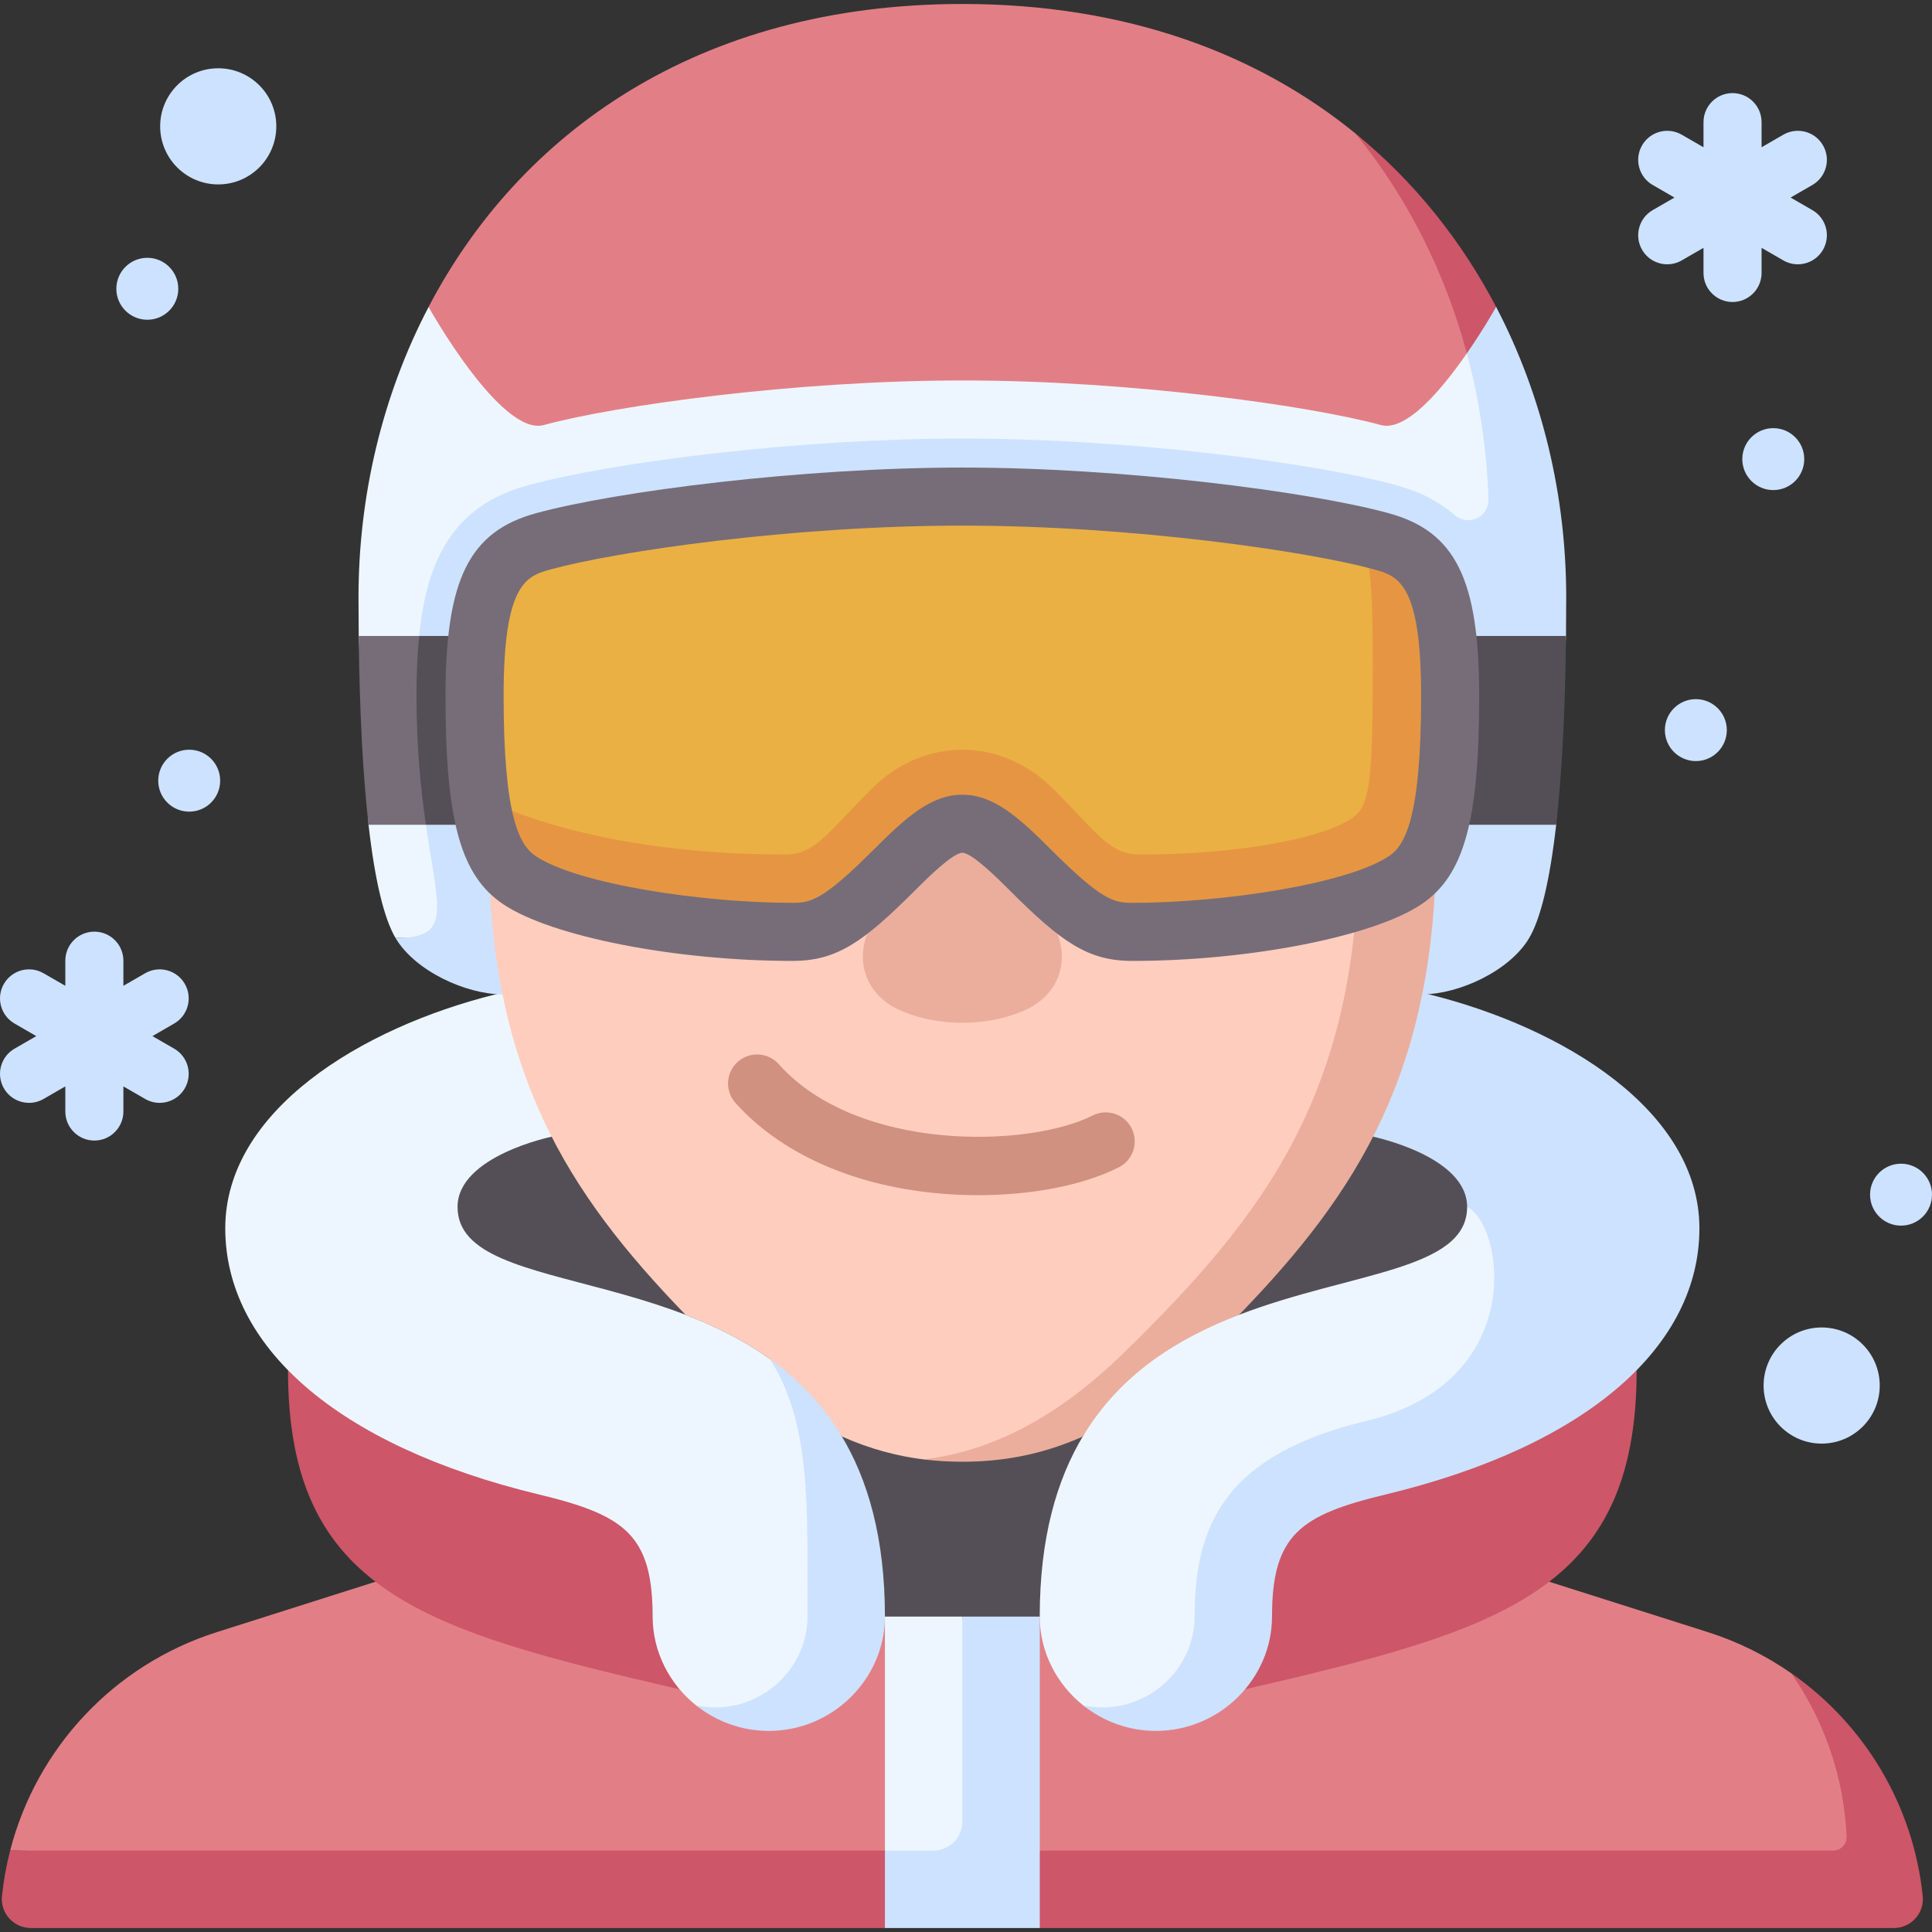 <?xml version="1.0" encoding="UTF-8"?>
<svg xmlns="http://www.w3.org/2000/svg" id="Capa_1" height="512" viewBox="0 0 499.054 499.054" width="512">
  <rect x="0" y="0" width="499.054" height="499.054" fill="#333333" stroke="none"/>
  <g>
    <path d="m484.079 485.027c0-16.813-5.798-38.57-21.396-52.819-6.488-4.516-13.709-8.133-21.529-10.616l-108.022-34.301-161.934-22.044.004 19.765s-115.253 36.601-115.278 36.609c-26.717 8.517-46.536 30.121-53.3 56.394-.001.004 481.455 7.012 481.455 7.012z" fill="#e27f86"></path>
    <path d="m.506 489.78c.415-3.999 1.128-7.925 2.114-11.753h470.874c1.987 0 3.592-1.653 3.503-3.637-.699-15.461-5.826-30.007-14.309-42.188 18.952 13.19 31.563 34.145 33.971 57.605.452 4.403-3.045 8.221-7.471 8.221l-220.602-.001-20.007-10-19.993 10h-220.61c-4.436 0-7.928-3.834-7.47-8.247z" fill="#cd5668"></path>
    <path d="m321.621 436.362c66.065-15.283 101.143-25.165 101.143-82.431h-348.368c0 57.266 35.078 67.148 101.143 82.431l53.047-18.785h39.989z" fill="#cd5668"></path>
    <path d="m102.241 357.577v-85.729h292.678v85.729l-126.344 60-20.102 10-19.887-10z" fill="#544f56"></path>
    <path d="m217.192 370.591c-28.204-46.293-99.005-33.57-99.005-58.831 0-13.141 24.297-18.141 24.297-18.141s20.316-45.4-14.451-36.773c-34.766 8.627-69.846 30.101-69.846 60.455 0 29.974 28.134 56.012 81.12 68.761 14.576 3.506 22.708 6.931 26.524 15.052 1.923 4.092 2.754 9.371 2.754 16.463 0 9.158 4.39 17.487 11.241 22.949 4.1 2.757 11.235 3.514 12.924 3.514 16.303 0 25.835-13.731 25.835-26.463.001-28.703-.434-37.147-1.393-46.986z" fill="#edf6ff"></path>
    <path d="m198.839 351.027c10.645 16.472 9.747 37.846 9.747 66.549 0 12.732-10.671 23.463-23.835 23.463-1.688 0-3.335-.179-4.924-.514 5.138 4.097 11.658 6.583 18.759 6.583 16.569 0 30-13.506 30-29.532 0-20.309-4.381-35.471-11.398-46.983 0-11.109-6.86-19.566-18.349-19.566z" fill="#cde2ff"></path>
    <path d="m279.971 370.587c-7.016 11.514-11.396 26.68-11.396 46.989 0 9.158 4.39 17.487 11.241 22.95 2.493 1.783 6.798 2.514 11.924 2.514 17.986 0 26.835-12.731 26.835-25.463 0-23.974 3.235-34.677 39.279-43.515 51.168-12.546 51.833-62.301 21.12-62.301 0 16.477-30.125 16.793-58.901 27.868-19.291 0-40.102 14.43-40.102 30.958z" fill="#edf6ff"></path>
    <path d="m369.128 256.846c-34.766-8.627-14.45 36.773-14.45 36.773s24.296 5 24.296 18.141c9.43 4.548 15.978 45.172-26.12 55.301-36.082 8.678-44.279 26.541-44.279 50.515 0 12.732-10.671 23.463-23.835 23.463-1.688 0-3.335-.179-4.924-.514 5.138 4.096 11.658 6.582 18.759 6.582 16.569 0 30-13.506 30-29.532 0-21.168 7.359-26.243 29.279-31.515 52.986-12.749 81.12-38.787 81.12-68.761 0-30.352-35.08-51.826-69.846-60.453z" fill="#cde2ff"></path>
    <path d="m248.586 417.577h-20v60.449l30 10z" fill="#edf6ff"></path>
    <path d="m248.586 417.577v52.95c0 4.142-3.358 7.5-7.5 7.5h-12.5v20h40v-80.45z" fill="#cde2ff"></path>
    <path d="m385.012 242.281s9.557-51.827 9.557-88.007-2.054-53.247-8.106-74.993c0 0-275.601.291-275.758.01-12.053 23.044-18.101 49.055-18.101 74.983 0 3.431.018 6.764.054 10l2.538 48.778c1.652 14.534 4.033 24.252 6.965 29.228 20.425.001 282.851.001 282.851.001z" fill="#edf6ff"></path>
    <path d="m386.462 79.281c-.014.025-7.559 1.533-7.559 11.995 3.311 12.303 5.174 24.995 5.581 37.716.131 4.625-5.296 7.062-8.784 4.022-3.902-3.401-8.838-5.998-15.056-7.695-21.699-5.921-69.547-12.046-112.059-12.046-42.511 0-90.359 6.125-112.059 12.046-6.688 1.825-16.281 5.558-22.36 16.86-4.551 8.461-6.581 20.056-6.581 37.593 0 48.9 15 62.507-5.426 62.507 5.034 8.542 18.192 14.565 27.635 14.565h237.581c9.444 0 22.602-6.023 27.635-14.565 2.933-4.977 5.314-14.694 6.965-29.228l2.538-48.778c.036-3.236.054-6.569.054-10 .001-25.93-6.049-51.945-18.105-74.992z" fill="#cde2ff"></path>
    <path d="m108.271 164.274h-15.612c.219 19.918 1.103 36.165 2.537 48.778h14.816l7.575-24.389z" fill="#766d78"></path>
    <path d="m108.271 164.274c-.459 4.591-.685 9.716-.685 15.5 0 13.708 1.179 24.64 2.425 33.279h291.965c1.434-12.613 2.317-28.861 2.537-48.778h-296.242z" fill="#544f56"></path>
    <path d="m110.704 79.292c.157.281 18.741 33.509 29.772 30.499 18.545-5.061 64.992-11.517 108.104-11.517s89.559 6.456 108.104 11.517c6.555 1.789 15.779-9.224 22.219-18.514 0-20.768-10.645-40.249-28.848-56.854-25.158-20.481-58.995-33.396-101.469-33.396-68.46 0-114.49 33.54-137.882 78.265z" fill="#e27f86"></path>
    <path d="m386.462 79.281c-8.879-16.972-21.018-32.331-36.407-44.859 13.675 16.725 23.3 36.24 28.848 56.854 4.433-6.394 7.545-11.969 7.559-11.995z" fill="#cd5668"></path>
    <path d="m351.366 181.888h-225.157v35.786c0 58.911 20.338 90.414 50.898 121.97 15.472 5.958 30.542 15.037 40.339 31.405 7.495 3.344 14.552 5.113 21.143 5.931 24.426 0 41.389-12.331 60.895-31.432 35.811-35.066 61.478-63.009 61.478-127.874z" fill="#ffcdbe"></path>
    <path d="m370.962 181.888h-20v35.786c0 64.865-24.654 96.503-60.466 131.569-19.506 19.101-36.843 25.874-51.908 27.737 3.439.427 6.77.597 9.997.597 9.359 0 19.744-1.44 31.119-6.51 9.8-16.385 24.883-25.469 40.367-31.429 30.556-31.553 50.891-63.057 50.891-121.963z" fill="#ebae9d"></path>
    <path d="m292.296 291.437c-1.877-3.692-6.393-5.166-10.084-3.287-16.333 8.304-60.612 9.596-81.06-13.271-2.763-3.088-7.503-3.352-10.59-.591-3.087 2.762-3.352 7.503-.591 10.591 11.472 12.827 29.681 21.096 51.274 23.28 3.8.384 7.618.571 11.39.571 13.949 0 27.237-2.564 36.375-7.21 3.691-1.876 5.163-6.39 3.286-10.083z" fill="#d09180"></path>
    <path d="m258.71 207.462c-3.817-8.899-16.433-8.899-20.249 0l-14.182 33.066c-3.376 7.872-.718 16.712 8.751 20.688s21.641 3.976 31.11 0 12.127-12.817 8.751-20.688z" fill="#ebae9d"></path>
    <path d="m229.078 212.947c13.911-13.909 25.104-13.909 39.015 0 9.649 9.647 18.468 17.767 26.396 17.767 30.35 0 58.907-7.683 63.324-12.723 3.344-3.816 6.773-21.006 6.773-47.217 0-18.906-5.191-27.94-13.192-32.293-21.094-4.797-63.342-10.207-102.808-10.207-43.112 0-89.565 6.456-108.11 11.517-11.077 3.023-17.89 8.969-17.89 39.983 0 10.993.48 19.503 1.444 26.156 10.166 21.432 46.511 24.785 78.652 24.785 7.928-.001 16.747-8.121 26.396-17.768z" fill="#ebb044"></path>
    <path d="m356.696 139.791c-1.569-.428-3.353-.867-5.302-1.31 2.47 4.464 3.192 13.387 3.192 32.293 0 26.211-.429 35.402-3.773 39.217-4.417 5.04-25.974 10.723-56.324 10.723-7.928 0-10.751-5.269-22.384-16.9-13.556-13.554-33.482-13.554-47.038 0-11.633 11.631-14.457 16.9-22.384 16.9-32.142 0-59.797-5.703-78.652-14.785 1.756 12.116 5.124 18.047 10.166 21.432 10.316 6.926 40.136 13.353 70.487 13.353 7.928 0 12.79-2.435 26.396-16.038 15.855-15.852 19.159-15.852 35.015 0 13.606 13.603 18.468 16.038 26.396 16.038 30.35 0 60.17-6.427 70.487-13.353 7.81-5.243 11.61-16.573 11.61-47.587-.002-31.014-6.815-36.96-17.892-39.983z" fill="#e69642"></path>
    <path d="m292.489 248.214c-11.427 0-18.239-4.778-31.698-18.234-2.901-2.9-9.695-9.693-12.205-9.693s-9.303 6.793-12.205 9.693c-13.459 13.457-20.272 18.234-31.699 18.234-30.147 0-62.247-6.288-74.667-14.626-11.023-7.399-14.93-21.482-14.93-53.814 0-30.144 6.127-42.5 23.416-47.218 20.764-5.666 68.756-11.781 110.084-11.781 41.329 0 89.32 6.115 110.084 11.781 17.288 4.717 23.416 17.074 23.416 47.218 0 32.332-3.907 46.415-14.93 53.814-12.419 8.338-44.518 14.626-74.666 14.626zm-43.903-42.928c8.097 0 14.562 5.838 22.811 14.086 13.229 13.226 16.33 13.842 21.093 13.842 23.332 0 55.543-4.854 66.306-12.08 4.1-2.752 8.291-9.819 8.291-41.361 0-29.374-6.006-31.012-12.365-32.748-16.629-4.538-61.861-11.252-106.135-11.252s-89.506 6.714-106.136 11.252c-6.358 1.735-12.364 3.375-12.364 32.748 0 31.542 4.191 38.608 8.291 41.36 10.763 7.226 42.974 12.08 66.306 12.08 4.763 0 7.864-.616 21.093-13.842 8.247-8.246 14.712-14.085 22.809-14.085z" fill="#766d78"></path>
    <g fill="#cde2ff">
      <circle cx="470.554" cy="357.897" r="15"></circle>
      <circle cx="56.373" cy="32.636" r="15"></circle>
      <path d="m424.164 64.517c1.389 2.406 3.91 3.751 6.502 3.751 1.272 0 2.562-.324 3.743-1.006l5.622-3.245v6.492c0 4.143 3.358 7.5 7.5 7.5s7.5-3.357 7.5-7.5v-6.491l5.621 3.245c1.181.682 2.471 1.006 3.743 1.006 2.592 0 5.113-1.345 6.502-3.751 2.071-3.587.842-8.174-2.745-10.245l-5.621-3.245 5.621-3.245c3.587-2.071 4.816-6.658 2.745-10.245-2.071-3.588-6.657-4.815-10.245-2.745l-5.621 3.245v-6.491c0-4.143-3.358-7.5-7.5-7.5s-7.5 3.357-7.5 7.5v6.492l-5.622-3.245c-3.587-2.07-8.175-.843-10.245 2.745-2.071 3.587-.842 8.174 2.745 10.245l5.621 3.245-5.621 3.245c-3.587 2.069-4.816 6.656-2.745 10.243z"></path>
      <path d="m44.994 270.882-5.622-3.246 5.622-3.246c3.587-2.071 4.816-6.658 2.745-10.245-2.071-3.588-6.658-4.815-10.245-2.745l-5.621 3.245v-6.491c0-4.143-3.358-7.5-7.5-7.5s-7.5 3.357-7.5 7.5v6.492l-5.622-3.246c-3.588-2.071-8.174-.844-10.245 2.745-2.071 3.587-.842 8.174 2.745 10.245l5.622 3.246-5.622 3.246c-3.587 2.071-4.816 6.658-2.745 10.245 1.389 2.406 3.91 3.751 6.502 3.751 1.272 0 2.562-.324 3.743-1.006l5.622-3.246v6.491c0 4.143 3.358 7.5 7.5 7.5s7.5-3.357 7.5-7.5v-6.49l5.621 3.245c1.181.682 2.471 1.006 3.743 1.006 2.592 0 5.113-1.345 6.502-3.751 2.071-3.587.842-8.174-2.745-10.245z"></path>
      <circle cx="491.054" cy="308.594" r="8"></circle>
      <circle cx="438.054" cy="188.594" r="8"></circle>
      <circle cx="38.054" cy="74.594" r="8"></circle>
      <circle cx="48.873" cy="201.656" r="8"></circle>
      <circle cx="458.054" cy="118.594" r="8"></circle>
    </g>
  </g>
</svg>
